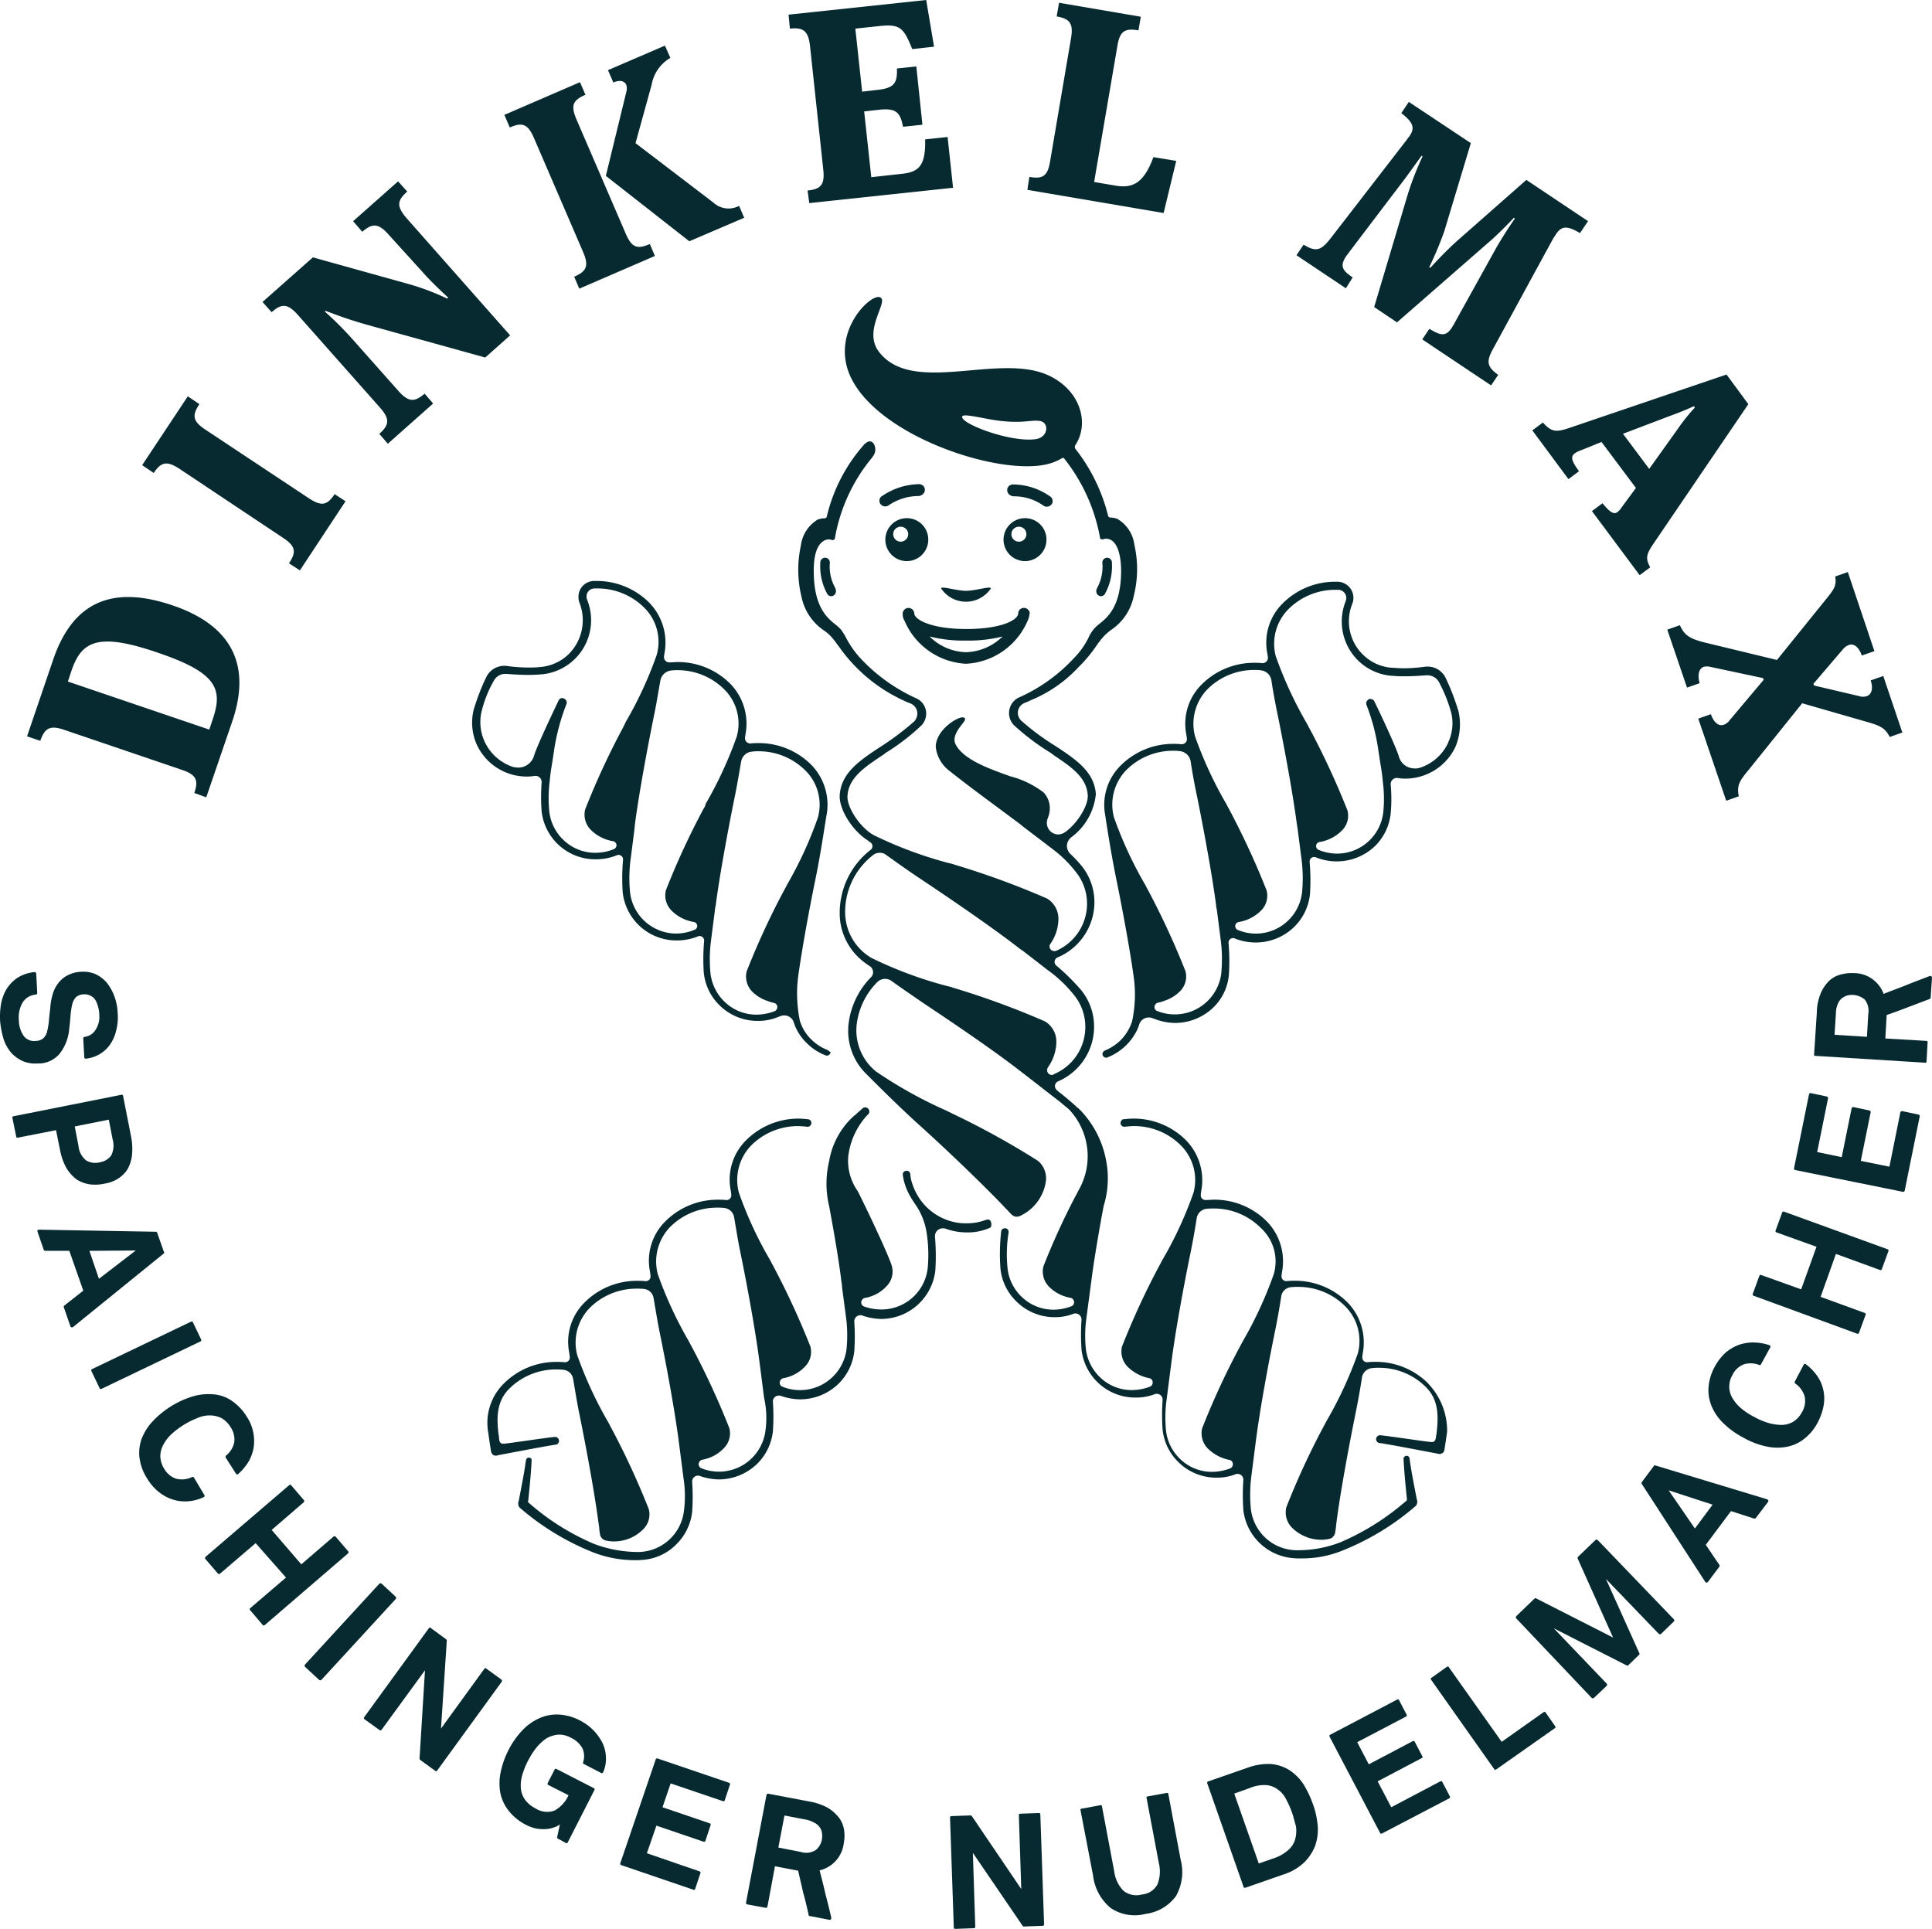 <svg xmlns="http://www.w3.org/2000/svg" width="190" height="189.686" viewBox="0 0 190 189.686">
  <g id="logo_Dinkelmax_rgb" transform="translate(95 94.843)">
    <g id="Gruppe_5146" data-name="Gruppe 5146" transform="translate(-95 -94.843)">
      <path id="Pfad_86538" data-name="Pfad 86538" d="M201.082,259.5a5.254,5.254,0,0,1-3.585-1.541,13.919,13.919,0,0,0,3.585.4,13.739,13.739,0,0,0,3.585-.4,5.325,5.325,0,0,1-3.585,1.541m6.266-3.82h0a.581.581,0,0,0-.57-.536.558.558,0,0,0-.57.536h0c0,.637-1.608,1.541-5.093,1.541s-5.127-.938-5.127-1.541a.571.571,0,0,0-1.139,0h0v.134a1.13,1.13,0,0,0,.168.57,6.965,6.965,0,0,0,6.065,4.255h0a6.965,6.965,0,0,0,6.065-4.255,1.839,1.839,0,0,0,.168-.57v-.1a.033.033,0,0,0,.034-.034M183.49,282.35c-.1.168-.168.335-.268.5a75.156,75.156,0,0,0-3.719,8.042h0a2.131,2.131,0,0,0,.536,1.977,3.881,3.881,0,0,0,1.541.938,4.771,4.771,0,0,0,.536.168c.034,0,.1.034.134.034a.4.4,0,0,1,.268.4.435.435,0,0,1-.268.4,5.188,5.188,0,0,1-1.742.335,4.477,4.477,0,0,1-3.25-1.34,4.618,4.618,0,0,1-1.307-2.681,14.241,14.241,0,0,1,.034-3.15l.4-3.116a1.682,1.682,0,0,1,.067-.4c.4-3.083,1.24-7.573,1.876-10.722.235-1.106.436-2.379.637-3.485a1.174,1.174,0,0,1,1.072-.972,4.055,4.055,0,0,1,.637-.034,6.487,6.487,0,0,1,4.624,1.91,4.722,4.722,0,0,1,1.206,4.624,38.4,38.4,0,0,1-3.016,6.567m-8.209-7.472a75.154,75.154,0,0,0-3.719,8.042h0a2.131,2.131,0,0,0,.536,1.977,4.032,4.032,0,0,0,2.211,1.139.4.4,0,0,1,.335.4.392.392,0,0,1-.268.369,4.681,4.681,0,0,1-1.776.369,4.577,4.577,0,0,1-4.557-4.021,14.241,14.241,0,0,1,.034-3.15l.4-3.116c0-.134.034-.268.034-.4.4-3.083,1.24-7.573,1.876-10.722.235-1.106.436-2.379.637-3.485a1.211,1.211,0,0,1,1.039-.972,4.052,4.052,0,0,1,.637-.034,6.488,6.488,0,0,1,4.624,1.91,4.722,4.722,0,0,1,1.206,4.624,39.1,39.1,0,0,1-3.049,6.6,1.175,1.175,0,0,1-.2.469m-7.941-7.941a75.151,75.151,0,0,0-3.719,8.042h0a2.131,2.131,0,0,0,.536,1.977,4.032,4.032,0,0,0,2.212,1.139.4.4,0,0,1,.335.4.412.412,0,0,1-.235.369,4.719,4.719,0,0,1-1.809.369,4.477,4.477,0,0,1-3.25-1.34,4.523,4.523,0,0,1-1.307-2.681,13.038,13.038,0,0,1,.034-3.016c.034-.4.1-.972.2-1.541.1-.6.268-1.742.268-1.742a21.186,21.186,0,0,1,1.173-4.289.415.415,0,0,0-.1-.469.5.5,0,0,0-.3-.134.327.327,0,0,0-.3.134c-.034.034-.067.067-.067.1-1.072,2.245-2.212,4.725-2.413,5.428a1.618,1.618,0,0,1-1.541,1.173,2.933,2.933,0,0,1-.536-.067,4.711,4.711,0,0,1-2.781-2.48,4.573,4.573,0,0,1-.3-2.982,11.559,11.559,0,0,1,1.206-3.016,1.259,1.259,0,0,1,1.139-.67h.1c.838.067,1.575.1,2.245.1.469,0,.9-.034,1.34-.067h0a5.348,5.348,0,0,0,4.356-7.3.991.991,0,0,1-.067-.335.787.787,0,0,1,.771-.8h.3a6.487,6.487,0,0,1,4.624,1.91,4.722,4.722,0,0,1,1.206,4.624,37.931,37.931,0,0,1-3.049,6.6c-.1.235-.2.4-.268.57M187.411,298.6a4.61,4.61,0,0,1-1.575-1.039,4.321,4.321,0,0,1-1.106-1.843,13.384,13.384,0,0,1-.134-4.523c.369-2.58,1.005-6.132,1.709-9.55.536-2.614,1.039-6.165,1.072-6.2a5.625,5.625,0,0,0-1.508-4.859,7.277,7.277,0,0,0-5.16-2.145,6.456,6.456,0,0,0-.8.034h-.067a.515.515,0,0,1-.5-.5v-.067c.034-.268.067-.436.067-.436a5.625,5.625,0,0,0-1.508-4.859,7.278,7.278,0,0,0-5.16-2.144c-.268,0-.536.034-.8.034h-.067a.515.515,0,0,1-.5-.5v-.067c.034-.268.067-.436.067-.436a5.625,5.625,0,0,0-1.508-4.859,7.278,7.278,0,0,0-5.16-2.144h-.268a1.545,1.545,0,0,0-1.541,1.575,1.565,1.565,0,0,0,.1.57,4.715,4.715,0,0,1-1.005,4.993,4.523,4.523,0,0,1-2.681,1.307,10.648,10.648,0,0,1-1.374.067,15.519,15.519,0,0,1-2.178-.168h-.168a1.969,1.969,0,0,0-1.776,1.139,22.434,22.434,0,0,0-1.206,3.116h0a5.284,5.284,0,0,0,.3,3.518,5.4,5.4,0,0,0,4.926,3.116h.1a4.541,4.541,0,0,0,.67-.067h.067a.6.6,0,0,1,.6.6v.067h0a19.65,19.65,0,0,0,0,2.815h0a5.32,5.32,0,0,0,5.328,4.725,5.587,5.587,0,0,0,2.077-.4.251.251,0,0,1,.168-.034.444.444,0,0,1,.436.436v.034a20.457,20.457,0,0,0-.034,3.183h0v.034a5.32,5.32,0,0,0,5.328,4.725h0a5.587,5.587,0,0,0,2.077-.4.251.251,0,0,1,.168-.034.444.444,0,0,1,.436.436v.034a20.052,20.052,0,0,0-.034,3.15h0a5.214,5.214,0,0,0,1.541,3.183,5.291,5.291,0,0,0,3.786,1.541,5.072,5.072,0,0,0,2.111-.436h.034a.928.928,0,0,1,.436-.1.976.976,0,0,1,.938.67c.034.134.1.268.134.369a1.637,1.637,0,0,0,.1.235,4.948,4.948,0,0,0,1.039,1.441,5.335,5.335,0,0,0,1.843,1.206c.034,0,.1.034.134.034a.372.372,0,0,0,.369-.369c-.1,0-.168-.134-.335-.2m61.084-30.224a4.63,4.63,0,0,1-2.781,2.48,1.389,1.389,0,0,1-.536.067,1.588,1.588,0,0,1-1.541-1.173c-.2-.7-1.34-3.217-2.413-5.428-.034-.034-.034-.067-.067-.1a.6.6,0,0,0-.3-.134.327.327,0,0,0-.3.134.415.415,0,0,0-.1.469,19.909,19.909,0,0,1,1.139,4.289s.168,1.139.268,1.742c.1.57.168,1.173.2,1.541a13.038,13.038,0,0,1,.034,3.016,4.577,4.577,0,0,1-4.557,4.021,4.85,4.85,0,0,1-1.809-.369.412.412,0,0,1-.235-.369.4.4,0,0,1,.335-.4,4.032,4.032,0,0,0,2.211-1.139,2.048,2.048,0,0,0,.536-1.977h0A78.325,78.325,0,0,0,234.857,267c-.1-.168-.168-.335-.268-.5a39.1,39.1,0,0,1-3.049-6.6,4.816,4.816,0,0,1,1.24-4.624,6.488,6.488,0,0,1,4.624-1.91h.3a.809.809,0,0,1,.771.8,1.191,1.191,0,0,1-.067.335,5.38,5.38,0,0,0,1.173,5.763,5.3,5.3,0,0,0,3.183,1.541h0c.4.034.871.067,1.34.067.67,0,1.407-.034,2.245-.1h.1a1.3,1.3,0,0,1,1.139.67,14.5,14.5,0,0,1,1.206,3.016,4.419,4.419,0,0,1-.3,2.915M234.12,283.155a4.577,4.577,0,0,1-4.557,4.021,4.681,4.681,0,0,1-1.776-.369.412.412,0,0,1-.235-.369.4.4,0,0,1,.335-.4A4.032,4.032,0,0,0,230.1,284.9a2.048,2.048,0,0,0,.536-1.977h0a78.322,78.322,0,0,0-3.719-8.042c-.1-.168-.168-.335-.268-.5a39.1,39.1,0,0,1-3.049-6.6,4.881,4.881,0,0,1,1.206-4.624,6.488,6.488,0,0,1,4.624-1.91,4.055,4.055,0,0,1,.637.034,1.175,1.175,0,0,1,1.039.972c.168,1.106.4,2.379.637,3.485.637,3.15,1.474,7.64,1.876,10.722.034.134.034.268.067.4l.4,3.116a14.554,14.554,0,0,1,.034,3.183m-7.941,7.941a4.612,4.612,0,0,1-6.3,3.686.4.4,0,0,1-.268-.4.433.433,0,0,1,.3-.4c.034,0,.067-.034.134-.034a3.293,3.293,0,0,0,.536-.168,3.882,3.882,0,0,0,1.541-.938,2.049,2.049,0,0,0,.536-1.977h0a78.325,78.325,0,0,0-3.719-8.042c-.1-.168-.168-.335-.268-.5a39.1,39.1,0,0,1-3.049-6.6,4.881,4.881,0,0,1,1.206-4.624,6.488,6.488,0,0,1,4.624-1.91,4.055,4.055,0,0,1,.637.034,1.21,1.21,0,0,1,1.072.972c.168,1.106.4,2.379.637,3.485.637,3.15,1.474,7.64,1.876,10.722a1.681,1.681,0,0,0,.067.4l.4,3.116a14.554,14.554,0,0,1,.034,3.183m23.288-25.935h0a22.43,22.43,0,0,0-1.206-3.116,1.968,1.968,0,0,0-1.776-1.139h-.168a15.868,15.868,0,0,1-2.178.168c-.4,0-.8-.034-1.374-.067a4.522,4.522,0,0,1-2.681-1.307,4.589,4.589,0,0,1-1.005-4.993,1.589,1.589,0,0,0-1.441-2.144h-.268a7.278,7.278,0,0,0-5.16,2.144,5.435,5.435,0,0,0-1.508,4.859s.034.168.067.436v.067a.515.515,0,0,1-.5.5H230.2a6.456,6.456,0,0,0-.8-.034,7.278,7.278,0,0,0-5.16,2.144,5.435,5.435,0,0,0-1.508,4.859s.034.168.067.436v.067a.493.493,0,0,1-.5.5h-.067a6.456,6.456,0,0,0-.8-.034,7.278,7.278,0,0,0-5.16,2.144,5.435,5.435,0,0,0-1.508,4.859c0,.034.536,3.585,1.072,6.2.7,3.418,1.34,6.97,1.709,9.55a12.6,12.6,0,0,1-.134,4.524,4.682,4.682,0,0,1-1.106,1.843,4.956,4.956,0,0,1-1.575,1.039.4.4,0,0,0-.235.335.372.372,0,0,0,.369.369.2.2,0,0,0,.134-.034,5.458,5.458,0,0,0,2.882-2.647,1.634,1.634,0,0,0,.1-.235,2.545,2.545,0,0,0,.134-.369.976.976,0,0,1,.938-.67,1.032,1.032,0,0,1,.436.1h.034a5.662,5.662,0,0,0,2.111.436,5.434,5.434,0,0,0,3.786-1.541,5.081,5.081,0,0,0,1.508-3.183h0a20.052,20.052,0,0,0-.034-3.15v-.034a.444.444,0,0,1,.436-.436.3.3,0,0,1,.168.034,5.588,5.588,0,0,0,2.077.4,5.434,5.434,0,0,0,3.786-1.541,5.3,5.3,0,0,0,1.541-3.183v-.034h0a20.5,20.5,0,0,0-.034-3.183v-.034a.444.444,0,0,1,.436-.436.3.3,0,0,1,.168.034,5.587,5.587,0,0,0,2.077.4,5.434,5.434,0,0,0,3.786-1.541,5.259,5.259,0,0,0,1.508-3.183h0a15.731,15.731,0,0,0,0-2.815h0v-.067a.6.6,0,0,1,.6-.6h.067a4.124,4.124,0,0,0,.67.067h.1a5.458,5.458,0,0,0,4.926-3.116,5.754,5.754,0,0,0,.268-3.652m-68.121,70.9a4.612,4.612,0,0,1-6.3,3.686.435.435,0,0,1-.268-.4.463.463,0,0,1,.335-.436,3.847,3.847,0,0,0,2.144-1.139,2.049,2.049,0,0,0,.536-1.977,78.326,78.326,0,0,0-3.719-8.042l-.268-.5a39.1,39.1,0,0,1-3.049-6.6,4.881,4.881,0,0,1,1.206-4.624,6.488,6.488,0,0,1,4.624-1.91,5.429,5.429,0,0,1,.737.034,1.1,1.1,0,0,1,.938.9c.2,1.139.4,2.446.637,3.552.637,3.116,1.441,7.472,1.843,10.555l.469,3.652a9.041,9.041,0,0,1,.134,3.25m22.115-20.674a.356.356,0,0,0-.4-.067h-.034a5.147,5.147,0,0,1-1.943.335,4.949,4.949,0,0,1-.7-.034,5.571,5.571,0,0,1-4.557-3.753,3.646,3.646,0,0,1-.235-1.005V310.8a.409.409,0,0,0-.268-.3h-.1a.392.392,0,0,0-.369.268v.134a5.684,5.684,0,0,0,.771,2.178c.134.235.268.436.4.637a6.651,6.651,0,0,1,1.173,2.882,14.158,14.158,0,0,1,.1,3.518,4.577,4.577,0,0,1-4.557,4.021,4.963,4.963,0,0,1-1.709-.3.435.435,0,0,1-.268-.4.464.464,0,0,1,.369-.436,3.757,3.757,0,0,0,2.111-1.139,2.048,2.048,0,0,0,.536-1.977h0c-.168-.7-1.843-4.322-3.083-6.836a5.822,5.822,0,0,0-.335-.637,5.154,5.154,0,0,1-.871-3.351A7.265,7.265,0,0,1,191.3,305.1l.168-.168a.38.38,0,0,0,.1-.268.407.407,0,0,0-.4-.4.38.38,0,0,0-.268.1c-.268.235-.5.436-.67.6a.462.462,0,0,1-.134.1,7.71,7.71,0,0,0-2.48,4.49,9.482,9.482,0,0,0,0,4.423c.034.168.067.335.1.536.5,2.714.9,5.16,1.106,6.869a3.692,3.692,0,0,1,.067.6l.369,2.781a13.669,13.669,0,0,1,.067,3.284,4.612,4.612,0,0,1-6.3,3.686.4.4,0,0,1-.268-.4.463.463,0,0,1,.335-.436,3.847,3.847,0,0,0,2.144-1.139,2.048,2.048,0,0,0,.536-1.977h0a78.328,78.328,0,0,0-3.719-8.042c-.1-.168-.168-.335-.268-.5a37.93,37.93,0,0,1-3.049-6.6,4.881,4.881,0,0,1,1.206-4.624,6.488,6.488,0,0,1,4.624-1.91,8.216,8.216,0,0,1,.9.067h.034a.379.379,0,0,0,.268-.637.732.732,0,0,0-.168-.1h-.034c-.335-.034-.67-.067-.972-.067a7.278,7.278,0,0,0-5.16,2.144,5.435,5.435,0,0,0-1.508,4.859s.034.168.067.469v.067a.458.458,0,0,1-.469.469h-.034a7,7,0,0,0-.838-.034,7.277,7.277,0,0,0-5.16,2.145,5.435,5.435,0,0,0-1.508,4.859s.034.168.067.469v.067a.458.458,0,0,1-.469.469h-.034a7,7,0,0,0-.838-.034,7.277,7.277,0,0,0-5.16,2.145,5.435,5.435,0,0,0-1.508,4.859s.034.168.067.469v.067a.458.458,0,0,1-.469.469h-.034a7,7,0,0,0-.838-.034,7.278,7.278,0,0,0-5.16,2.144A5.435,5.435,0,0,0,154.1,336.3s.1.771.268,1.809a.674.674,0,0,0,.134.268.43.43,0,0,0,.335.134h.034a.2.2,0,0,0,.134-.033c2.312-.436,3.853-.737,5.629-1.039a.425.425,0,0,0,.2-.033.39.39,0,0,0,.168-.536.385.385,0,0,0-.369-.2c-1.039.1-4.725.67-5.06.67-.1,0-.168,0-.168-.034-.235-.067-.235-.369-.268-.67a.425.425,0,0,0-.034-.2c-.168-1.474-.268-3.183,1.039-4.49a6.487,6.487,0,0,1,4.624-1.91,4.953,4.953,0,0,1,.7.033,1.067,1.067,0,0,1,.972.9c.2,1.139.4,2.446.637,3.552.637,3.15,1.474,7.64,1.876,10.722a3.692,3.692,0,0,1,.067.6l.067.436a.8.8,0,0,0,.2.369.7.7,0,0,0,.335.2,3.376,3.376,0,0,0,.838.1,4.029,4.029,0,0,0,2.882-1.206,2.048,2.048,0,0,0,.536-1.977h0a78.329,78.329,0,0,0-3.719-8.042c-.1-.168-.168-.335-.268-.5a39.1,39.1,0,0,1-3.049-6.6A4.881,4.881,0,0,1,164.056,324a6.488,6.488,0,0,1,4.624-1.91,5.931,5.931,0,0,1,.771.034,1.066,1.066,0,0,1,.9.9c.2,1.139.4,2.413.637,3.552.637,3.116,1.441,7.472,1.843,10.555l.469,3.652a11.306,11.306,0,0,1,.034,3.183,4.58,4.58,0,0,1-4.423,4.021h-.1a12.375,12.375,0,0,1-4.322-.8,23.72,23.72,0,0,1-6.467-4.088.1.1,0,0,1,0-.134c.1-.938.3-2.982.335-4.021a.256.256,0,0,0-.067-.168.306.306,0,0,0-.4,0c-.067.067-.067.134-.1.235-.168,1.273-.469,2.714-.7,3.954a.669.669,0,0,0,.067.637,25.346,25.346,0,0,0,7.171,4.389,11.284,11.284,0,0,0,4.121.8,7.573,7.573,0,0,0,.871-.034,5.124,5.124,0,0,0,3.284-1.541,5.3,5.3,0,0,0,1.541-3.183h0a21.548,21.548,0,0,0,0-2.949v-.034a.565.565,0,0,1,.57-.57.425.425,0,0,1,.2.034,5.778,5.778,0,0,0,1.843.335,5.434,5.434,0,0,0,3.786-1.541,5.3,5.3,0,0,0,1.541-3.183h0a21.059,21.059,0,0,0,0-2.915v-.034a.573.573,0,0,1,.6-.57.425.425,0,0,1,.2.034,5.98,5.98,0,0,0,1.876.335,5.434,5.434,0,0,0,3.786-1.541,5.3,5.3,0,0,0,1.541-3.183h0a21.059,21.059,0,0,0,0-2.915v-.034a.6.6,0,0,1,.6-.6.425.425,0,0,1,.2.033,5.777,5.777,0,0,0,1.843.335,5.382,5.382,0,0,0,5.328-4.758h0a22.246,22.246,0,0,0-.034-3.317v-.067a.758.758,0,0,1,.771-.771.653.653,0,0,1,.268.034,6.015,6.015,0,0,0,2.077.369,5.37,5.37,0,0,0,2.245-.436l.067-.034c.034,0,.034-.034.067-.067a.669.669,0,0,0-.067-.637m.067-62.156a2.943,2.943,0,0,1-4.892,0c0-.268,1.508.235,2.446.235s2.446-.5,2.446-.235m-10.655-9.114a6.626,6.626,0,0,1,3.652-1.139h0a.612.612,0,0,1,.436.268.578.578,0,0,1-.235.8.675.675,0,0,1-.369.1,5.211,5.211,0,0,0-2.915.938h0a.588.588,0,0,1-.8-.2.548.548,0,0,1,.235-.771m16.653.8a.588.588,0,0,1-.8.2h0a4.952,4.952,0,0,0-2.915-.938.764.764,0,0,1-.369-.1.578.578,0,0,1-.235-.8.612.612,0,0,1,.436-.268h0a6.366,6.366,0,0,1,3.652,1.139.56.56,0,0,1,.235.771m4.423,8.31h0a4.349,4.349,0,0,0,.536-2.513.47.47,0,1,1,.938,0,5.608,5.608,0,0,1-.7,3.083h0a.463.463,0,0,1-.369.2.487.487,0,0,1-.469-.5.631.631,0,0,1,.067-.268m-25.667.268a.487.487,0,0,1-.469.5.454.454,0,0,1-.369-.2h0a5.608,5.608,0,0,1-.7-3.083.47.47,0,1,1,.938,0,4.3,4.3,0,0,0,.536,2.48h0a.978.978,0,0,1,.067.3m6.366-4.859a.737.737,0,1,1,.737-.737.744.744,0,0,1-.737.737m.6-2.312a2.111,2.111,0,1,0,2.111,2.111,2.1,2.1,0,0,0-2.111-2.111m11.024,2.312a.737.737,0,1,1,.737-.737.744.744,0,0,1-.737.737m.6-2.312a2.111,2.111,0,1,0,2.111,2.111,2.1,2.1,0,0,0-2.111-2.111m24.46,74.353a39.1,39.1,0,0,1-3.049,6.6l-.268.5a75.16,75.16,0,0,0-3.719,8.042,2.131,2.131,0,0,0,.536,1.977,4.193,4.193,0,0,0,2.144,1.139.409.409,0,0,1,.335.436.435.435,0,0,1-.268.4,5.034,5.034,0,0,1-1.742.335,4.477,4.477,0,0,1-3.25-1.34,4.523,4.523,0,0,1-1.307-2.681,12.83,12.83,0,0,1,.067-3.183l.469-3.652c.4-3.083,1.206-7.439,1.843-10.555.235-1.139.469-2.446.637-3.552a1.1,1.1,0,0,1,.938-.9,5.429,5.429,0,0,1,.737-.034,6.488,6.488,0,0,1,4.624,1.91,4.455,4.455,0,0,1,1.273,4.557m-21.813-19.6a.458.458,0,0,1-.469-.469.631.631,0,0,1,.067-.268,4.4,4.4,0,0,0,.838-2.58,2.322,2.322,0,0,0-1.106-1.943h0a80.069,80.069,0,0,0-9.047-3.317,4.052,4.052,0,0,0-.6-.168,39.979,39.979,0,0,1-7.405-2.748,5.222,5.222,0,0,1-2.614-4.49,7.078,7.078,0,0,1,2.781-5.663,1.031,1.031,0,0,1,.637-.2.935.935,0,0,1,.6.2c1.039.737,2.245,1.608,3.317,2.312,2.915,1.943,7,4.725,9.684,6.8a4.063,4.063,0,0,0,.469.335l2.379,1.843a13.128,13.128,0,0,1,2.681,2.547,4.927,4.927,0,0,1,1.072,3.083,5.024,5.024,0,0,1-3.116,4.658c-.034.067-.1.067-.168.067m-1.575-62.525c-2.513.369-7.573-1.575-7.238-2.245.168-.3,2.212.268,3.619.436,2.413.3,3.217-.134,4.054.034.871.168.8,1.575-.436,1.776m38.6,92.883a7.278,7.278,0,0,0-5.16-2.144,7,7,0,0,0-.838.034h-.034a.458.458,0,0,1-.469-.469v-.067c.034-.3.067-.469.067-.469a5.625,5.625,0,0,0-1.508-4.859,7.278,7.278,0,0,0-5.16-2.145,7,7,0,0,0-.838.034h-.034a.458.458,0,0,1-.469-.469v-.067c.034-.3.067-.469.067-.469a5.625,5.625,0,0,0-1.508-4.859,7.277,7.277,0,0,0-5.16-2.144c-.268,0-.57.034-.838.034h-.034a.458.458,0,0,1-.469-.469v-.067c.034-.3.067-.469.067-.469a5.625,5.625,0,0,0-1.508-4.859,7.278,7.278,0,0,0-5.16-2.144,8.851,8.851,0,0,0-.972.067h-.034a.184.184,0,0,0-.168.1.369.369,0,0,0,.268.637h.034a8.216,8.216,0,0,1,.9-.067,6.487,6.487,0,0,1,4.624,1.91,4.816,4.816,0,0,1,1.24,4.624,37.929,37.929,0,0,1-3.049,6.6c-.1.168-.168.335-.268.5a75.154,75.154,0,0,0-3.719,8.042h0a2.131,2.131,0,0,0,.536,1.977,4.193,4.193,0,0,0,2.144,1.139.409.409,0,0,1,.335.436.435.435,0,0,1-.268.4,5.188,5.188,0,0,1-1.742.335,4.477,4.477,0,0,1-3.25-1.34,4.618,4.618,0,0,1-1.307-2.681,12.455,12.455,0,0,1,.034-2.949l.637-4.792c.235-1.608.57-3.619.972-5.8.034-.168.067-.335.1-.536a9.184,9.184,0,0,0,.235-4.523,9.645,9.645,0,0,0-2.681-5.06c-.034-.034-.1-.067-.134-.1-.536-.5-1.106-.972-1.642-1.407a3.559,3.559,0,0,1-.369-.3.584.584,0,0,1-.2-.4.525.525,0,0,1,.3-.469,5.856,5.856,0,0,0,3.552-5.361,5.677,5.677,0,0,0-1.273-3.619h0a20.938,20.938,0,0,0-2.446-2.413.475.475,0,0,1,.134-.8,5.911,5.911,0,0,0,3.619-5.395,5.677,5.677,0,0,0-1.273-3.619h0A12.562,12.562,0,0,0,211.3,279.3a1.13,1.13,0,0,1-.3-.737,1.118,1.118,0,0,1,.4-.838,6.045,6.045,0,0,0,2.446-4.255c-.134-2.178-1.943-3.384-3.686-4.557-.168-.1-.3-.2-.469-.3a23.886,23.886,0,0,1-3.183-2.379,1.091,1.091,0,0,1-.335-.771,1.052,1.052,0,0,1,.67-.972c.168-.067.335-.134.469-.2l.134-.067a13.215,13.215,0,0,0,4.691-3.25,13.556,13.556,0,0,0,1.742-2.077,8.581,8.581,0,0,1,.67-.871,5.352,5.352,0,0,1,.771-.7A5.248,5.248,0,0,0,217.567,254a10.794,10.794,0,0,0,.067-5.06,3.438,3.438,0,0,0-1.675-2.547,1.985,1.985,0,0,0-.7-.134h0a.226.226,0,0,1-.2-.134,17.408,17.408,0,0,0-3.183-6.567.329.329,0,0,1-.033-.436c1.407-2.178.469-5.428-2.714-6.869-4.926-2.212-13.4,2.044-16.653-2.346-1.608-2.178,1.206-5.093.067-5.328-.972-.2-4.523,3.284-3.016,7.372,2.346,6.266,15.179,10.421,19.836,8.98a5.084,5.084,0,0,0,1.139-.5.123.123,0,0,1,.1-.034.174.174,0,0,1,.134.067,17.45,17.45,0,0,1,3.518,7.774.188.188,0,0,0,.2.168h.067a.991.991,0,0,1,.335-.067,1.027,1.027,0,0,1,.737.335c.335.335.737,1.139.737,2.915-.034,3.451-1.34,4.49-2.178,5.16a3.446,3.446,0,0,0-.5.469,3.8,3.8,0,0,0-.536.871,7.668,7.668,0,0,1-1.441,2.01,16.426,16.426,0,0,1-5.462,3.887,1.706,1.706,0,0,0-.436,2.681,23.185,23.185,0,0,0,3.485,2.647,4.067,4.067,0,0,1,.469.335c1.642,1.106,3.217,2.145,3.317,3.92.067,1.005-1.005,2.748-2.212,3.619h0a1.247,1.247,0,0,1-.67.235,1.13,1.13,0,0,1-1.139-1.139,1.682,1.682,0,0,1,.067-.4,2.782,2.782,0,0,0,.2-.7,2.3,2.3,0,0,0-.57-1.876,9.175,9.175,0,0,0-3.317-1.608c-2.144-.771-4.591-1.642-5.361-3.15-.335-.67.235-1.441.6-1.91.235-.3.369-.469.335-.6q0-.05-.1-.1c-.034,0-.067-.034-.134-.034-.637,0-2.647,1.307-2.647,2.915a3.427,3.427,0,0,0,1.34,2.346c1.005.8,2.547,1.977,4.054,3.083,1.072.8,2.077,1.541,2.882,2.144.134.1.235.2.369.3l2.815,2.145a11.819,11.819,0,0,1,2.346,2.312,4.927,4.927,0,0,1,1.072,3.083,5.06,5.06,0,0,1-3.016,4.624.425.425,0,0,1-.2.034.458.458,0,0,1-.469-.469.381.381,0,0,1,.1-.268,4.342,4.342,0,0,0,.771-2.48,2.323,2.323,0,0,0-1.106-1.943h0a80.071,80.071,0,0,0-9.047-3.317,4.051,4.051,0,0,0-.6-.168A39.98,39.98,0,0,1,192,277.492c-.1-.067-.235-.134-.369-.235-1.206-.871-2.279-2.614-2.211-3.619.1-1.776,1.675-2.815,3.317-3.92a4.065,4.065,0,0,0,.469-.335,21.261,21.261,0,0,0,3.518-2.714,1.7,1.7,0,0,0,.436-1.106,1.64,1.64,0,0,0-.938-1.508,17.148,17.148,0,0,1-5.462-3.887,9.321,9.321,0,0,1-1.441-2.01,5.486,5.486,0,0,0-.536-.871,3.442,3.442,0,0,0-.5-.469c-.838-.67-2.144-1.709-2.178-5.16-.034-1.776.369-2.58.737-2.915a1.082,1.082,0,0,1,.737-.335,1.19,1.19,0,0,1,.335.067h.067a.212.212,0,0,0,.2-.168,16.9,16.9,0,0,1,3.686-7.975h0l.034-.067a1.076,1.076,0,0,0,.235-.9c-.067-.369-.268-.6-.536-.6a.852.852,0,0,0-.235.067,1.419,1.419,0,0,1-.235.168,16.29,16.29,0,0,0-3.753,7.2.226.226,0,0,1-.2.134h0a1.985,1.985,0,0,0-.7.134,3.485,3.485,0,0,0-1.642,2.547,11.252,11.252,0,0,0,.067,5.06,5.248,5.248,0,0,0,2.245,3.317,3.936,3.936,0,0,1,.771.7c.235.268.436.57.67.871a15.832,15.832,0,0,0,6.433,5.328l.134.067.5.2a1.073,1.073,0,0,1,.637.972,1.22,1.22,0,0,1-.3.771,27.859,27.859,0,0,1-3.183,2.413c-.168.1-.3.2-.469.3-1.742,1.173-3.552,2.379-3.686,4.557-.067,1.307,1.106,3.284,2.58,4.322.067.034.235.168.469.335a.432.432,0,0,1,.168.369.412.412,0,0,1-.168.335,7.857,7.857,0,0,0-3.049,6.266,6.019,6.019,0,0,0,2.547,4.892,5.045,5.045,0,0,0,.436.3.746.746,0,0,1,.3.57.682.682,0,0,1-.2.5,7.84,7.84,0,0,0-2.178,4.356,5.946,5.946,0,0,0,1.776,5.227c.034.034,2.781,2.815,4.926,4.758,2.614,2.346,6.2,5.763,8.544,8.209.168.2.369.369.5.536l.268.268a.913.913,0,0,0,.4.2h.1a.978.978,0,0,0,.3-.067,4.441,4.441,0,0,0,2.547-3.351,2.234,2.234,0,0,0-.771-2.077h0a79.4,79.4,0,0,0-8.444-4.658c-.168-.1-.369-.168-.536-.268a43.657,43.657,0,0,1-6.936-3.853,5.194,5.194,0,0,1-1.876-4.859,7.091,7.091,0,0,1,1.977-3.92,1.091,1.091,0,0,1,.771-.335,1.1,1.1,0,0,1,.637.2c.972.7,2.111,1.474,3.083,2.144,2.915,1.943,7.037,4.725,9.684,6.8.1.067.168.134.268.2l3.016,2.346c.536.4.871.7,1.206.972h0l.2.168a6.7,6.7,0,0,1,.938,7.975c-.1.2-.2.4-.335.637a70.406,70.406,0,0,0-3.116,6.836h0a2.131,2.131,0,0,0,.536,1.977,3.928,3.928,0,0,0,2.111,1.106.436.436,0,0,1,.369.436.4.4,0,0,1-.268.4,5,5,0,0,1-1.709.335,4.477,4.477,0,0,1-3.25-1.34,4.523,4.523,0,0,1-1.307-2.681,13.191,13.191,0,0,1,.1-3.585.41.41,0,0,0-.1-.3.408.408,0,0,0-.536,0,.362.362,0,0,0-.1.235,19.491,19.491,0,0,0-.067,3.652h0a5.214,5.214,0,0,0,1.541,3.183,5.322,5.322,0,0,0,3.786,1.575,4.984,4.984,0,0,0,1.843-.335.425.425,0,0,1,.2-.034.6.6,0,0,1,.6.6v.033a21.083,21.083,0,0,0,0,2.915h0a5.32,5.32,0,0,0,5.328,4.725,5.159,5.159,0,0,0,1.876-.335.425.425,0,0,1,.2-.033.565.565,0,0,1,.57.57v.034a21.055,21.055,0,0,0,0,2.915h0a5.214,5.214,0,0,0,1.541,3.183,5.291,5.291,0,0,0,3.786,1.541,4.863,4.863,0,0,0,1.843-.335.425.425,0,0,1,.2-.034.565.565,0,0,1,.57.57v.034a21.571,21.571,0,0,0,0,2.949h0a5.363,5.363,0,0,0,4.825,4.725,7.294,7.294,0,0,0,.871.033,10.511,10.511,0,0,0,4.121-.8,25.348,25.348,0,0,0,7.171-4.389.669.669,0,0,0,.067-.637c-.235-1.24-.536-2.681-.7-3.954a.3.3,0,0,0-.5-.235c-.034.067-.1.1-.1.168.034,1.039.235,3.083.335,4.021a.2.2,0,0,1-.034.134,24.562,24.562,0,0,1-6.467,4.088,11.53,11.53,0,0,1-4.322.8h-.1a4.567,4.567,0,0,1-3.116-1.34,4.618,4.618,0,0,1-1.307-2.681,14.544,14.544,0,0,1,.034-3.183l.469-3.652c.4-3.083,1.206-7.439,1.843-10.555.235-1.139.469-2.446.637-3.552a1.066,1.066,0,0,1,.9-.9,5.932,5.932,0,0,1,.771-.034,6.487,6.487,0,0,1,4.624,1.91,4.816,4.816,0,0,1,1.24,4.624,39.1,39.1,0,0,1-3.049,6.6c-.1.168-.168.335-.268.5a75.15,75.15,0,0,0-3.719,8.042h0a2.131,2.131,0,0,0,.536,1.977A4.087,4.087,0,0,0,236,346.785a3.578,3.578,0,0,0,.838-.1.57.57,0,0,0,.335-.2.8.8,0,0,0,.2-.369l.067-.436c.034-.2.034-.4.067-.6.4-3.083,1.24-7.573,1.876-10.722.235-1.139.469-2.446.637-3.552a1.1,1.1,0,0,1,.972-.9,4.949,4.949,0,0,1,.7-.034,6.487,6.487,0,0,1,4.624,1.91c1.307,1.307,1.206,3.016,1.039,4.49a.425.425,0,0,1-.034.2c-.034.3-.067.6-.268.67a.682.682,0,0,1-.168.034c-.335,0-4.054-.57-5.06-.67a.385.385,0,0,0-.369.2.39.39,0,0,0,.168.536.425.425,0,0,0,.2.034c1.776.3,3.317.6,5.629,1.039.034,0,.1.034.134.034h.067a.6.6,0,0,0,.335-.134.414.414,0,0,0,.134-.268c.168-1.039.268-1.809.268-1.809a6.718,6.718,0,0,0-1.843-4.691" transform="translate(-106.075 -195.365)" fill="#062a30"/>
      <path id="Pfad_86539" data-name="Pfad 86539" d="M196.474,206.559l-5.361,6.668c-.871,1.039-1.072,1.508-.871,2.48l-1.24.436-2.748-8.075,1.24-.436c.3.871.8,1.206,1.273,1.039a1.128,1.128,0,0,0,.536-.4l3.384-4.021-.067-.168-5.194-1.106a1.361,1.361,0,0,0-.637,0c-.469.168-.637.771-.4,1.608l-1.24.436-1.943-5.7,1.24-.436c.436.972.938,1.307,2.346,1.675l7.2,1.742,4.792-5.931c.871-1.072,1.072-1.374.938-2.279l1.24-.436,2.614,7.774-1.24.436c-.3-.871-.8-1.206-1.273-1.039a1.4,1.4,0,0,0-.536.369l-2.949,3.451.067.168,4.423,1.039a1.2,1.2,0,0,0,.771,0c.469-.168.637-.771.369-1.541l1.24-.436,1.876,5.562-1.24.436c-.469-.9-.938-1.106-2.211-1.474Zm-17.625-26.5,2.58,3.451,2.848-3.987a18.34,18.34,0,0,1,1.642-2.044l-.1-.134c-.369.168-1.072.5-2.48,1.005Zm1.273,5.328-3.384-4.524-2.077.838a2.559,2.559,0,0,0-.536.268c-.5.369-.268.838.4,1.776l-1.039.771-3.552-4.792,1.039-.771c.771.838,1.173,1.005,2.48.57l15.581-5.294,2.144,2.915-9.315,13.7c-.7,1.039-.838,1.441-.335,2.346l-1.039.771-4.691-6.3,1.039-.771c.771.938,1.139,1.139,1.508.838a1.941,1.941,0,0,0,.4-.469Zm-5.5-25.064c-1.34-.8-1.843-.67-2.379.134-.1.168-.2.3-.335.536l-5.73,10.521c-.737,1.307-.838,1.876.4,2.748l-.7,1.039-6.769-4.524.7-1.039c1.206.737,1.642.7,2.178-.067.1-.168.235-.369.335-.57l4.088-7.372c.369-.637,1.072-1.776,1.474-2.346l.335-.5-.1-.067c-.335.369-1.441,1.508-2.245,2.211l-9.248,8.075-2.245-1.508,3.317-11.124a29.345,29.345,0,0,1,1.441-3.686l-.1-.067c-.436.6-1.474,2.077-2.212,3.016l-4.859,6.4a4.186,4.186,0,0,1-.3.4c-.637.938-.536,1.407.6,2.144l-.67,1.072-4.859-3.25.7-1.039c1.273.771,1.742.57,2.748-.737l7.3-9.449c.134-.168.235-.335.335-.436.536-.771.536-1.307-.771-2.312l.737-1.106,6.1,4.054-2.614,8.678a35.234,35.234,0,0,1-1.474,3.518l.1.067c.436-.469,1.608-1.742,2.714-2.714l6.735-5.931,6.065,4.054Zm-47.782-5.026,2.178.369c1.675.268,2.748-.335,3.652-2.815l2.245.369-1.24,5.127-13.4-2.279.2-1.273c1.307.235,1.809-.067,2.044-1.575l2.044-12.029c.268-1.508-.134-1.943-1.407-2.178l.235-1.34,8.042,1.374-.235,1.34c-1.34-.235-1.843.067-2.077,1.575Zm-28.18.838c1.307-.134,1.709-.57,1.541-2.077L98.9,141.924c-.168-1.508-.67-1.843-1.977-1.709l-.134-1.374,13.537-1.441.771,4.591-2.144.235c-.8-1.977-1.139-2.48-3.083-2.279l-2.513.268.67,6.2,1.441-.168c1.642-.168,2.044-.6,1.977-2.111l1.91-.2.6,5.73-1.91.2c-.268-1.441-.7-1.843-2.346-1.675l-1.474.168.7,6.467,3.016-.335c1.709-.168,2.346-.871,2.279-3.384l2.211-.235.536,4.993-14.14,1.508Zm-16.921-4.658,7.64,5.83a2.2,2.2,0,0,0,2.547.335l.5,1.173-5.395,2.312-8.209-6.433,2.01-8.243a1.232,1.232,0,0,0,0-.7c-.168-.369-.6-.536-1.273-.235L79.03,144.3l5.6-2.413.536,1.206a3.819,3.819,0,0,0-1.843,2.647Zm-9.985-.5c-.6-1.407-1.173-1.575-2.379-1.039l-.536-1.24,7.439-3.217.536,1.24c-1.24.536-1.474,1.039-.871,2.446l4.825,11.191c.6,1.407,1.139,1.575,2.379,1.039l.5,1.173-7.439,3.217-.5-1.173c1.206-.536,1.474-1.039.871-2.446Zm-14.308,9.483c-1.005-1.139-1.608-1.106-2.58-.268l-.9-1.039,4.423-3.92.9,1.005c-1.005.9-1.072,1.441-.067,2.614l10.186,11.527-2.446,2.178-11.493-3.183c-2.178-.6-3.652-1.206-4.222-1.407l-.067.067a34.364,34.364,0,0,1,2.748,2.748l4.49,5.06c1.005,1.139,1.608,1.106,2.58.268l.838.972-4.456,3.954-.838-.972c.972-.871,1.072-1.441.067-2.58l-8.075-9.114c-1.005-1.139-1.608-1.139-2.58-.268l-.9-1.005,4.959-4.389,9.617,2.681a23.991,23.991,0,0,1,3.585,1.374l.1-.1c-.436-.4-1.709-1.575-2.58-2.58Zm-20.54,23.053c-1.273-.838-1.843-.67-2.547.4l-1.139-.771,4.49-6.769,1.139.771c-.737,1.106-.67,1.675.6,2.513l10.153,6.735c1.273.838,1.809.7,2.547-.4l1.072.7-4.49,6.8-1.072-.7c.737-1.106.67-1.675-.6-2.513Zm3.25,24.628c1.039-3.016.369-4.591-5.328-6.534-5.83-2.01-7.539-1.24-8.544,1.709l-.369,1.106,13.906,4.725Zm-1.809,7.238c.436-1.24.2-1.809-1.24-2.279l-11.527-3.92c-1.441-.5-1.943-.168-2.379,1.072L21.9,209.81l2.58-7.573c1.776-5.16,5.294-7.506,11.761-5.294,5.8,1.977,7.74,5.864,5.83,11.426l-2.547,7.439Z" transform="translate(-19.24 -137.4)" fill="#062a30"/>
      <path id="Pfad_86540" data-name="Pfad 86540" d="M17.694,431.6a3.116,3.116,0,0,1-1.508-.235,3.463,3.463,0,0,1-1.139-.838,3.966,3.966,0,0,1-.737-1.34,8.929,8.929,0,0,1-.335-1.742,7.4,7.4,0,0,1,.1-1.742,4.36,4.36,0,0,1,.57-1.474,3.634,3.634,0,0,1,1.072-1.072,3.8,3.8,0,0,1,1.608-.536c.067,0,.1,0,.134.034a.174.174,0,0,1,.067.134l.1,1.876a.171.171,0,0,1-.134.168,1.676,1.676,0,0,0-1.34.838,2.956,2.956,0,0,0-.335,1.675,2.8,2.8,0,0,0,.469,1.541,1.286,1.286,0,0,0,1.206.5,1.142,1.142,0,0,0,.737-.268,1.3,1.3,0,0,0,.369-.67,6.447,6.447,0,0,0,.168-.972c.034-.369.067-.8.134-1.24a6.175,6.175,0,0,1,.235-1.407,3.311,3.311,0,0,1,.57-1.139,2.64,2.64,0,0,1,.938-.771,3.156,3.156,0,0,1,1.34-.335,3.047,3.047,0,0,1,1.374.235,3.338,3.338,0,0,1,1.106.838,4.915,4.915,0,0,1,.737,1.307,5.318,5.318,0,0,1,.335,1.675,5.207,5.207,0,0,1-.168,1.809,4.006,4.006,0,0,1-.637,1.374,3.326,3.326,0,0,1-2.312,1.307c-.1,0-.168-.034-.168-.134l-.1-1.843a.171.171,0,0,1,.134-.168,1.457,1.457,0,0,0,1.106-.737,2.358,2.358,0,0,0,.335-1.474,2.88,2.88,0,0,0-.134-.8,2.272,2.272,0,0,0-.268-.637,1.083,1.083,0,0,0-.469-.4,1.276,1.276,0,0,0-.637-.134,1.243,1.243,0,0,0-.771.268,1.594,1.594,0,0,0-.369.67,7.493,7.493,0,0,0-.168,1.039c-.034.4-.067.871-.134,1.374a4.6,4.6,0,0,1-.938,2.48,2.72,2.72,0,0,1-2.144.972" transform="translate(-13.963 -327.024)" fill="#062a30"/>
      <path id="Pfad_86541" data-name="Pfad 86541" d="M24.083,463.709a2.045,2.045,0,0,0,.771,1.441,1.78,1.78,0,0,0,1.34.168,1.7,1.7,0,0,0,1.106-.67,2.182,2.182,0,0,0,.134-1.608l-.369-1.91-3.351.67Zm4.222-5.026c.1-.034.168.034.168.134l.771,3.92a6.4,6.4,0,0,1,.1,1.91,3.676,3.676,0,0,1-.469,1.407,3.023,3.023,0,0,1-.938.9,3.6,3.6,0,0,1-1.307.469,4.213,4.213,0,0,1-1.441.067,3.437,3.437,0,0,1-1.273-.469,4.052,4.052,0,0,1-1.005-1.106,5.789,5.789,0,0,1-.637-1.776l-.4-1.977-3.753.737c-.1.034-.168-.034-.168-.134l-.369-1.809c-.034-.1.034-.168.134-.168Z" transform="translate(-16.364 -351.023)" fill="#062a30"/>
      <path id="Pfad_86542" data-name="Pfad 86542" d="M34.6,500.344l-4.557.034.938,2.748Zm1.977-1.843c.067,0,.1.034.134.1l.67,1.91c.034.067,0,.134-.034.134l-8.879,7.2a.176.176,0,0,1-.3-.067l-.637-1.843a.147.147,0,0,1,.034-.168l1.876-1.474-1.374-3.92H25.686c-.067,0-.1-.034-.134-.1l-.6-1.742c-.067-.168,0-.235.168-.235Z" transform="translate(-21.251 -377.371)" fill="#062a30"/>
      <path id="Pfad_86543" data-name="Pfad 86543" d="M50.544,525.26c.1-.034.168-.034.2.067l.8,1.675c.034.1.034.168-.067.2l-9.717,4.658c-.1.033-.168.033-.2-.067l-.8-1.675c-.034-.1-.034-.168.067-.2Z" transform="translate(-31.768 -395.285)" fill="#062a30"/>
      <path id="Pfad_86544" data-name="Pfad 86544" d="M61.218,556.444a.144.144,0,0,1-.067.235,4.214,4.214,0,0,1-1.508.4,3.878,3.878,0,0,1-1.508-.168,4.232,4.232,0,0,1-1.374-.737,4.852,4.852,0,0,1-1.139-1.307,4.95,4.95,0,0,1-.771-2.077,4.071,4.071,0,0,1,.235-1.91,5.325,5.325,0,0,1,1.106-1.709,9.049,9.049,0,0,1,3.82-2.379,5.325,5.325,0,0,1,2.01-.235,3.649,3.649,0,0,1,1.843.6,5.082,5.082,0,0,1,1.541,1.608,4.322,4.322,0,0,1,.67,3.049,4.256,4.256,0,0,1-.5,1.374,5.66,5.66,0,0,1-1.005,1.206c-.034.034-.067.034-.134.034s-.1-.034-.1-.067l-1.005-1.575a.158.158,0,0,1,.034-.2,2.3,2.3,0,0,0,.8-1.273,2.149,2.149,0,0,0-.369-1.541,2.412,2.412,0,0,0-.938-.9,2.671,2.671,0,0,0-1.139-.235,3.066,3.066,0,0,0-1.273.3,8.05,8.05,0,0,0-1.307.67,7.832,7.832,0,0,0-1.139.871,3.782,3.782,0,0,0-.8,1.039,2.319,2.319,0,0,0-.3,1.139,2.4,2.4,0,0,0,.369,1.206,2.146,2.146,0,0,0,1.206,1.005,2.31,2.31,0,0,0,1.541-.168.149.149,0,0,1,.2.067Z" transform="translate(-41.134 -409.446)" fill="#062a30"/>
      <path id="Pfad_86545" data-name="Pfad 86545" d="M82.41,573.207a.144.144,0,0,1,.235.034l1.206,1.407a.162.162,0,0,1,0,.235L80.7,577.6l2.915,3.384,3.15-2.714a.162.162,0,0,1,.235,0l1.206,1.407a.162.162,0,0,1,0,.235l-8.176,7.037a.144.144,0,0,1-.235-.034L78.59,585.5a.144.144,0,0,1,.034-.235l3.485-2.982L79.126,578.9l-3.485,2.982a.162.162,0,0,1-.235,0L74.2,580.478a.162.162,0,0,1,0-.235Z" transform="translate(-53.983 -427.148)" fill="#062a30"/>
      <path id="Pfad_86546" data-name="Pfad 86546" d="M110.7,602.1c.067-.067.134-.067.235,0l1.374,1.273c.067.067.067.134,0,.235l-7.3,7.941c-.067.067-.134.067-.235,0l-1.374-1.273c-.067-.067-.067-.134,0-.235Z" transform="translate(-73.398 -446.357)" fill="#062a30"/>
      <path id="Pfad_86547" data-name="Pfad 86547" d="M127.14,615.141c.067-.1.134-.1.2-.034l1.508,1.106a.174.174,0,0,1,.067.134l-.57,8.645,4.255-5.864c.067-.1.134-.1.2-.033l1.474,1.072a.162.162,0,0,1,.034.235l-6.333,8.712c-.067.1-.134.1-.2.034l-1.474-1.072a.174.174,0,0,1-.067-.134l.536-8.678-4.255,5.83c-.067.1-.134.1-.235.034l-1.441-1.039c-.1-.067-.1-.134-.034-.234Z" transform="translate(-84.975 -455.009)" fill="#062a30"/>
      <path id="Pfad_86548" data-name="Pfad 86548" d="M166.293,652.787a.122.122,0,0,1-.067-.168l.268-1.24a1.544,1.544,0,0,1-.57.3,2.609,2.609,0,0,1-.771.168,4.235,4.235,0,0,1-.9-.034,3.942,3.942,0,0,1-1.005-.335,5.164,5.164,0,0,1-1.776-1.407,4.13,4.13,0,0,1-.838-1.776,5.265,5.265,0,0,1,.034-2.044,8.5,8.5,0,0,1,.771-2.178,8.094,8.094,0,0,1,1.34-1.91,5.191,5.191,0,0,1,1.675-1.206,4.142,4.142,0,0,1,1.91-.369,4.972,4.972,0,0,1,2.077.57,4.938,4.938,0,0,1,2.279,2.312,3.548,3.548,0,0,1,.3,1.407,3.244,3.244,0,0,1-.268,1.374c-.067.1-.134.134-.235.067l-1.675-.871a.122.122,0,0,1-.067-.168,1.917,1.917,0,0,0-.067-1.374,2.493,2.493,0,0,0-1.139-1.039,2.36,2.36,0,0,0-1.273-.3,2.846,2.846,0,0,0-1.139.369,4.874,4.874,0,0,0-.972.9,7.869,7.869,0,0,0-.8,1.24,7.955,7.955,0,0,0-.57,1.374,3.69,3.69,0,0,0-.168,1.307,2.3,2.3,0,0,0,.369,1.139,2.785,2.785,0,0,0,1.039.9,2.139,2.139,0,0,0,1.91.235,3.223,3.223,0,0,0,1.374-1.508l-1.977-1.005c-.1-.034-.1-.1-.067-.2l.67-1.307a.134.134,0,0,1,.2-.067l3.652,1.876a.134.134,0,0,1,.067.2l-2.614,5.127a.134.134,0,0,1-.2.067Z" transform="translate(-111.429 -471.98)" fill="#062a30"/>
      <path id="Pfad_86549" data-name="Pfad 86549" d="M199.46,653.576a.14.14,0,0,1,.2-.1l7,2.379a.14.14,0,0,1,.1.2l-.5,1.508a.14.14,0,0,1-.2.1l-5.127-1.742-.8,2.346,4.624,1.575a.14.14,0,0,1,.1.2l-.5,1.508a.14.14,0,0,1-.2.1l-4.624-1.575-.938,2.714,5.16,1.776a.14.14,0,0,1,.1.2l-.5,1.508a.14.14,0,0,1-.2.1l-7.07-2.413a.14.14,0,0,1-.1-.2Z" transform="translate(-134.979 -480.543)" fill="#062a30"/>
      <path id="Pfad_86550" data-name="Pfad 86550" d="M240.372,668.256a1.822,1.822,0,0,0,0-.6,1.217,1.217,0,0,0-.235-.57,1.4,1.4,0,0,0-.536-.436,2.729,2.729,0,0,0-.838-.3l-2.077-.4-.6,3.15,2.211.436a1.773,1.773,0,0,0,1.441-.168,1.693,1.693,0,0,0,.637-1.106m-1.206,7.573a.089.089,0,0,1-.1-.1c-.168-.737-.335-1.474-.536-2.178-.168-.737-.335-1.441-.5-2.178l-2.279-.436-.737,3.954c-.034.1-.067.134-.168.134l-1.809-.335c-.1-.033-.134-.067-.134-.167l2.01-10.588c.034-.1.067-.134.168-.134l4.054.771a5.623,5.623,0,0,1,1.843.637,4.052,4.052,0,0,1,1.106,1.005,2.678,2.678,0,0,1,.469,1.206,3.825,3.825,0,0,1-.034,1.24,3.115,3.115,0,0,1-2.379,2.681c.2.771.4,1.541.57,2.312.2.771.4,1.541.57,2.312a.222.222,0,0,1-.034.2.147.147,0,0,1-.168.034Z" transform="translate(-159.54 -487.417)" fill="#062a30"/>
      <path id="Pfad_86551" data-name="Pfad 86551" d="M292.8,669.969c0-.1.034-.168.134-.168l1.876-.067a.174.174,0,0,1,.134.067l4.859,7.171-.235-7.238c0-.1.034-.168.134-.168l1.809-.067c.1,0,.168.034.168.134l.369,10.789c0,.1-.034.168-.134.168l-1.843.067c-.067,0-.1,0-.134-.067l-4.892-7.171.235,7.238c0,.1-.034.167-.134.167l-1.809.067c-.1,0-.168-.033-.168-.134Z" transform="translate(-199.369 -491.207)" fill="#062a30"/>
      <path id="Pfad_86552" data-name="Pfad 86552" d="M331.083,665.292c-.034-.1.034-.168.134-.168l1.809-.335c.1-.034.168.034.168.134l1.206,6.4a3.3,3.3,0,0,0,.9,1.876,2.016,2.016,0,0,0,1.809.369,1.9,1.9,0,0,0,1.541-1.005,3.455,3.455,0,0,0,.134-2.077l-1.206-6.4c-.034-.1.034-.168.134-.168l1.843-.335c.1-.034.168.034.168.134l1.206,6.433a4.786,4.786,0,0,1-.469,3.585,4.391,4.391,0,0,1-2.982,1.742,4.24,4.24,0,0,1-3.418-.57,4.851,4.851,0,0,1-1.742-3.183Z" transform="translate(-224.818 -487.266)" fill="#062a30"/>
      <path id="Pfad_86553" data-name="Pfad 86553" d="M376.585,659.813a9.051,9.051,0,0,0-.57-1.273,2.453,2.453,0,0,0-.8-.938,2.146,2.146,0,0,0-1.139-.436,3.611,3.611,0,0,0-1.575.268l-1.575.57,2.413,6.869,1.441-.5a4.064,4.064,0,0,0,1.474-.838,2.16,2.16,0,0,0,.67-1.072,3.2,3.2,0,0,0,.067-1.273c-.134-.436-.235-.9-.4-1.374m2.077-.771a8.517,8.517,0,0,1,.469,2.144,4.882,4.882,0,0,1-.268,1.977,4.74,4.74,0,0,1-1.106,1.642,5.366,5.366,0,0,1-2.077,1.173l-3.652,1.273a.14.14,0,0,1-.2-.1L368.275,657a.14.14,0,0,1,.1-.2l3.853-1.34a5.935,5.935,0,0,1,2.312-.369,4.142,4.142,0,0,1,1.809.6,4.873,4.873,0,0,1,1.374,1.374,9.748,9.748,0,0,1,.938,1.977" transform="translate(-249.545 -481.62)" fill="#062a30"/>
      <path id="Pfad_86554" data-name="Pfad 86554" d="M404.16,639.813c-.034-.1-.034-.168.067-.2l6.568-3.451c.1-.034.168-.034.2.067l.737,1.407c.034.1.034.168-.067.2l-4.792,2.513,1.139,2.178,4.322-2.279c.1-.034.168-.034.2.067l.737,1.407c.067.1.034.168-.067.2l-4.322,2.279,1.34,2.547,4.825-2.547c.1-.034.168-.034.2.067l.737,1.407c.034.1.034.167-.067.2l-6.6,3.451c-.1.034-.168.034-.2-.067Z" transform="translate(-273.401 -469.025)" fill="#062a30"/>
      <path id="Pfad_86555" data-name="Pfad 86555" d="M433.928,627.8c-.067-.1-.034-.168.034-.2l1.508-1.072c.1-.067.168-.034.2.034l5.194,7.338,4.121-2.915c.1-.067.168-.033.2.034l.938,1.34c.067.1.034.168-.034.2l-5.763,4.054c-.1.067-.168.033-.2-.034Z" transform="translate(-293.184 -462.609)" fill="#062a30"/>
      <path id="Pfad_86556" data-name="Pfad 86556" d="M458.9,597.007c-.067-.067-.067-.134,0-.235l1.776-1.709c.067-.067.1-.067.168-.033l7.573,3.853-3.485-7.774c-.034-.067,0-.1.034-.168l1.709-1.642c.067-.067.134-.067.235,0l7.472,7.774c.067.067.067.134,0,.235l-1.24,1.206c-.067.067-.134.067-.235,0l-5.194-5.395,3.284,7.3c.034.067.034.1-.034.168l-1.039,1.005c-.067.067-.1.067-.168.034l-7.171-3.652,5.194,5.428c.067.067.067.134,0,.235l-1.24,1.173c-.067.067-.134.067-.235,0Z" transform="translate(-309.779 -437.846)" fill="#062a30"/>
      <path id="Pfad_86557" data-name="Pfad 86557" d="M498.4,569.9l2.58,3.753,1.742-2.346Zm-2.647-.637a.152.152,0,0,1,0-.168l1.206-1.608a.083.083,0,0,1,.134-.034l10.957,3.317q.251.1.1.3l-1.173,1.541c-.034.067-.1.067-.168.067l-2.279-.737-2.48,3.317,1.34,1.977a.15.15,0,0,1,0,.168l-1.106,1.474q-.151.2-.3,0Z" transform="translate(-334.298 -423.341)" fill="#062a30"/>
      <path id="Pfad_86558" data-name="Pfad 86558" d="M524.739,533.611c.067-.134.134-.134.235-.067a5.085,5.085,0,0,1,1.106,1.139,3.834,3.834,0,0,1,.6,1.374,3.964,3.964,0,0,1,.034,1.541,5.65,5.65,0,0,1-.57,1.642,4.892,4.892,0,0,1-1.441,1.709,3.946,3.946,0,0,1-1.776.737,5.153,5.153,0,0,1-2.01-.1,7.921,7.921,0,0,1-2.111-.838,8.286,8.286,0,0,1-1.843-1.307,5.07,5.07,0,0,1-1.206-1.642,4.142,4.142,0,0,1-.369-1.91,5.037,5.037,0,0,1,.637-2.144,5.293,5.293,0,0,1,1.039-1.34,4.334,4.334,0,0,1,1.307-.771,4.252,4.252,0,0,1,1.474-.235,4.973,4.973,0,0,1,1.541.268c.067.033.067.033.1.1a.2.2,0,0,1-.033.134l-.9,1.642a.122.122,0,0,1-.168.067,2.348,2.348,0,0,0-1.508-.067,2.068,2.068,0,0,0-1.139,1.072,2.207,2.207,0,0,0,.067,2.346,3.876,3.876,0,0,0,.871.972,6.573,6.573,0,0,0,1.24.8,6.711,6.711,0,0,0,1.34.57,4.6,4.6,0,0,0,1.307.2,2.228,2.228,0,0,0,1.139-.3,2.378,2.378,0,0,0,.871-.938,2.1,2.1,0,0,0,.268-1.575,2.307,2.307,0,0,0-.9-1.24c-.067-.067-.1-.134-.067-.2Z" transform="translate(-347.371 -399.38)" fill="#062a30"/>
      <path id="Pfad_86559" data-name="Pfad 86559" d="M528.476,501.251a.14.14,0,0,1-.1-.2l.637-1.742a.14.14,0,0,1,.2-.1l3.92,1.407,1.508-4.188-3.92-1.407a.14.14,0,0,1-.1-.2l.637-1.742a.14.14,0,0,1,.2-.1l10.153,3.686a.14.14,0,0,1,.1.2l-.637,1.742a.14.14,0,0,1-.2.1l-4.322-1.575-1.508,4.222,4.323,1.575a.14.14,0,0,1,.1.2l-.637,1.742a.14.14,0,0,1-.2.1Z" transform="translate(-356 -373.822)" fill="#062a30"/>
      <path id="Pfad_86560" data-name="Pfad 86560" d="M540.634,465.773c-.1-.034-.134-.067-.134-.168l1.474-7.271c.033-.1.067-.134.167-.134l1.575.335c.1.034.134.067.134.168L542.779,464l2.413.5.972-4.792c.034-.1.067-.134.168-.134l1.575.335c.1.034.134.067.134.168l-.972,4.792,2.815.57,1.072-5.328c.034-.1.067-.134.2-.134l1.575.335c.1.034.134.067.134.168l-1.474,7.3c-.034.1-.067.134-.168.134Z" transform="translate(-364.071 -350.708)" fill="#062a30"/>
      <path id="Pfad_86561" data-name="Pfad 86561" d="M550.2,425.127a1.854,1.854,0,0,0-.6.067,1.7,1.7,0,0,0-.536.3,1.4,1.4,0,0,0-.369.57,2.241,2.241,0,0,0-.168.871l-.134,2.111,3.183.2L551.71,427a1.831,1.831,0,0,0-.335-1.407,1.949,1.949,0,0,0-1.173-.469m7.64.268c0,.067-.034.1-.1.134l-2.111.8c-.7.268-1.407.536-2.111.771l-.134,2.312,4.021.235c.1,0,.168.067.134.168l-.1,1.843c0,.1-.067.168-.167.134l-10.756-.67c-.1,0-.168-.067-.134-.168l.268-4.121a5.054,5.054,0,0,1,.4-1.91,3.672,3.672,0,0,1,.838-1.206,2.507,2.507,0,0,1,1.139-.6,3.915,3.915,0,0,1,1.24-.134,3.11,3.11,0,0,1,2.949,2.044c.737-.3,1.508-.57,2.245-.871s1.474-.57,2.245-.871a.214.214,0,0,1,.2,0,.256.256,0,0,1,.067.168Z" transform="translate(-367.976 -327.285)" fill="#062a30"/>
    </g>
  </g>
</svg>
